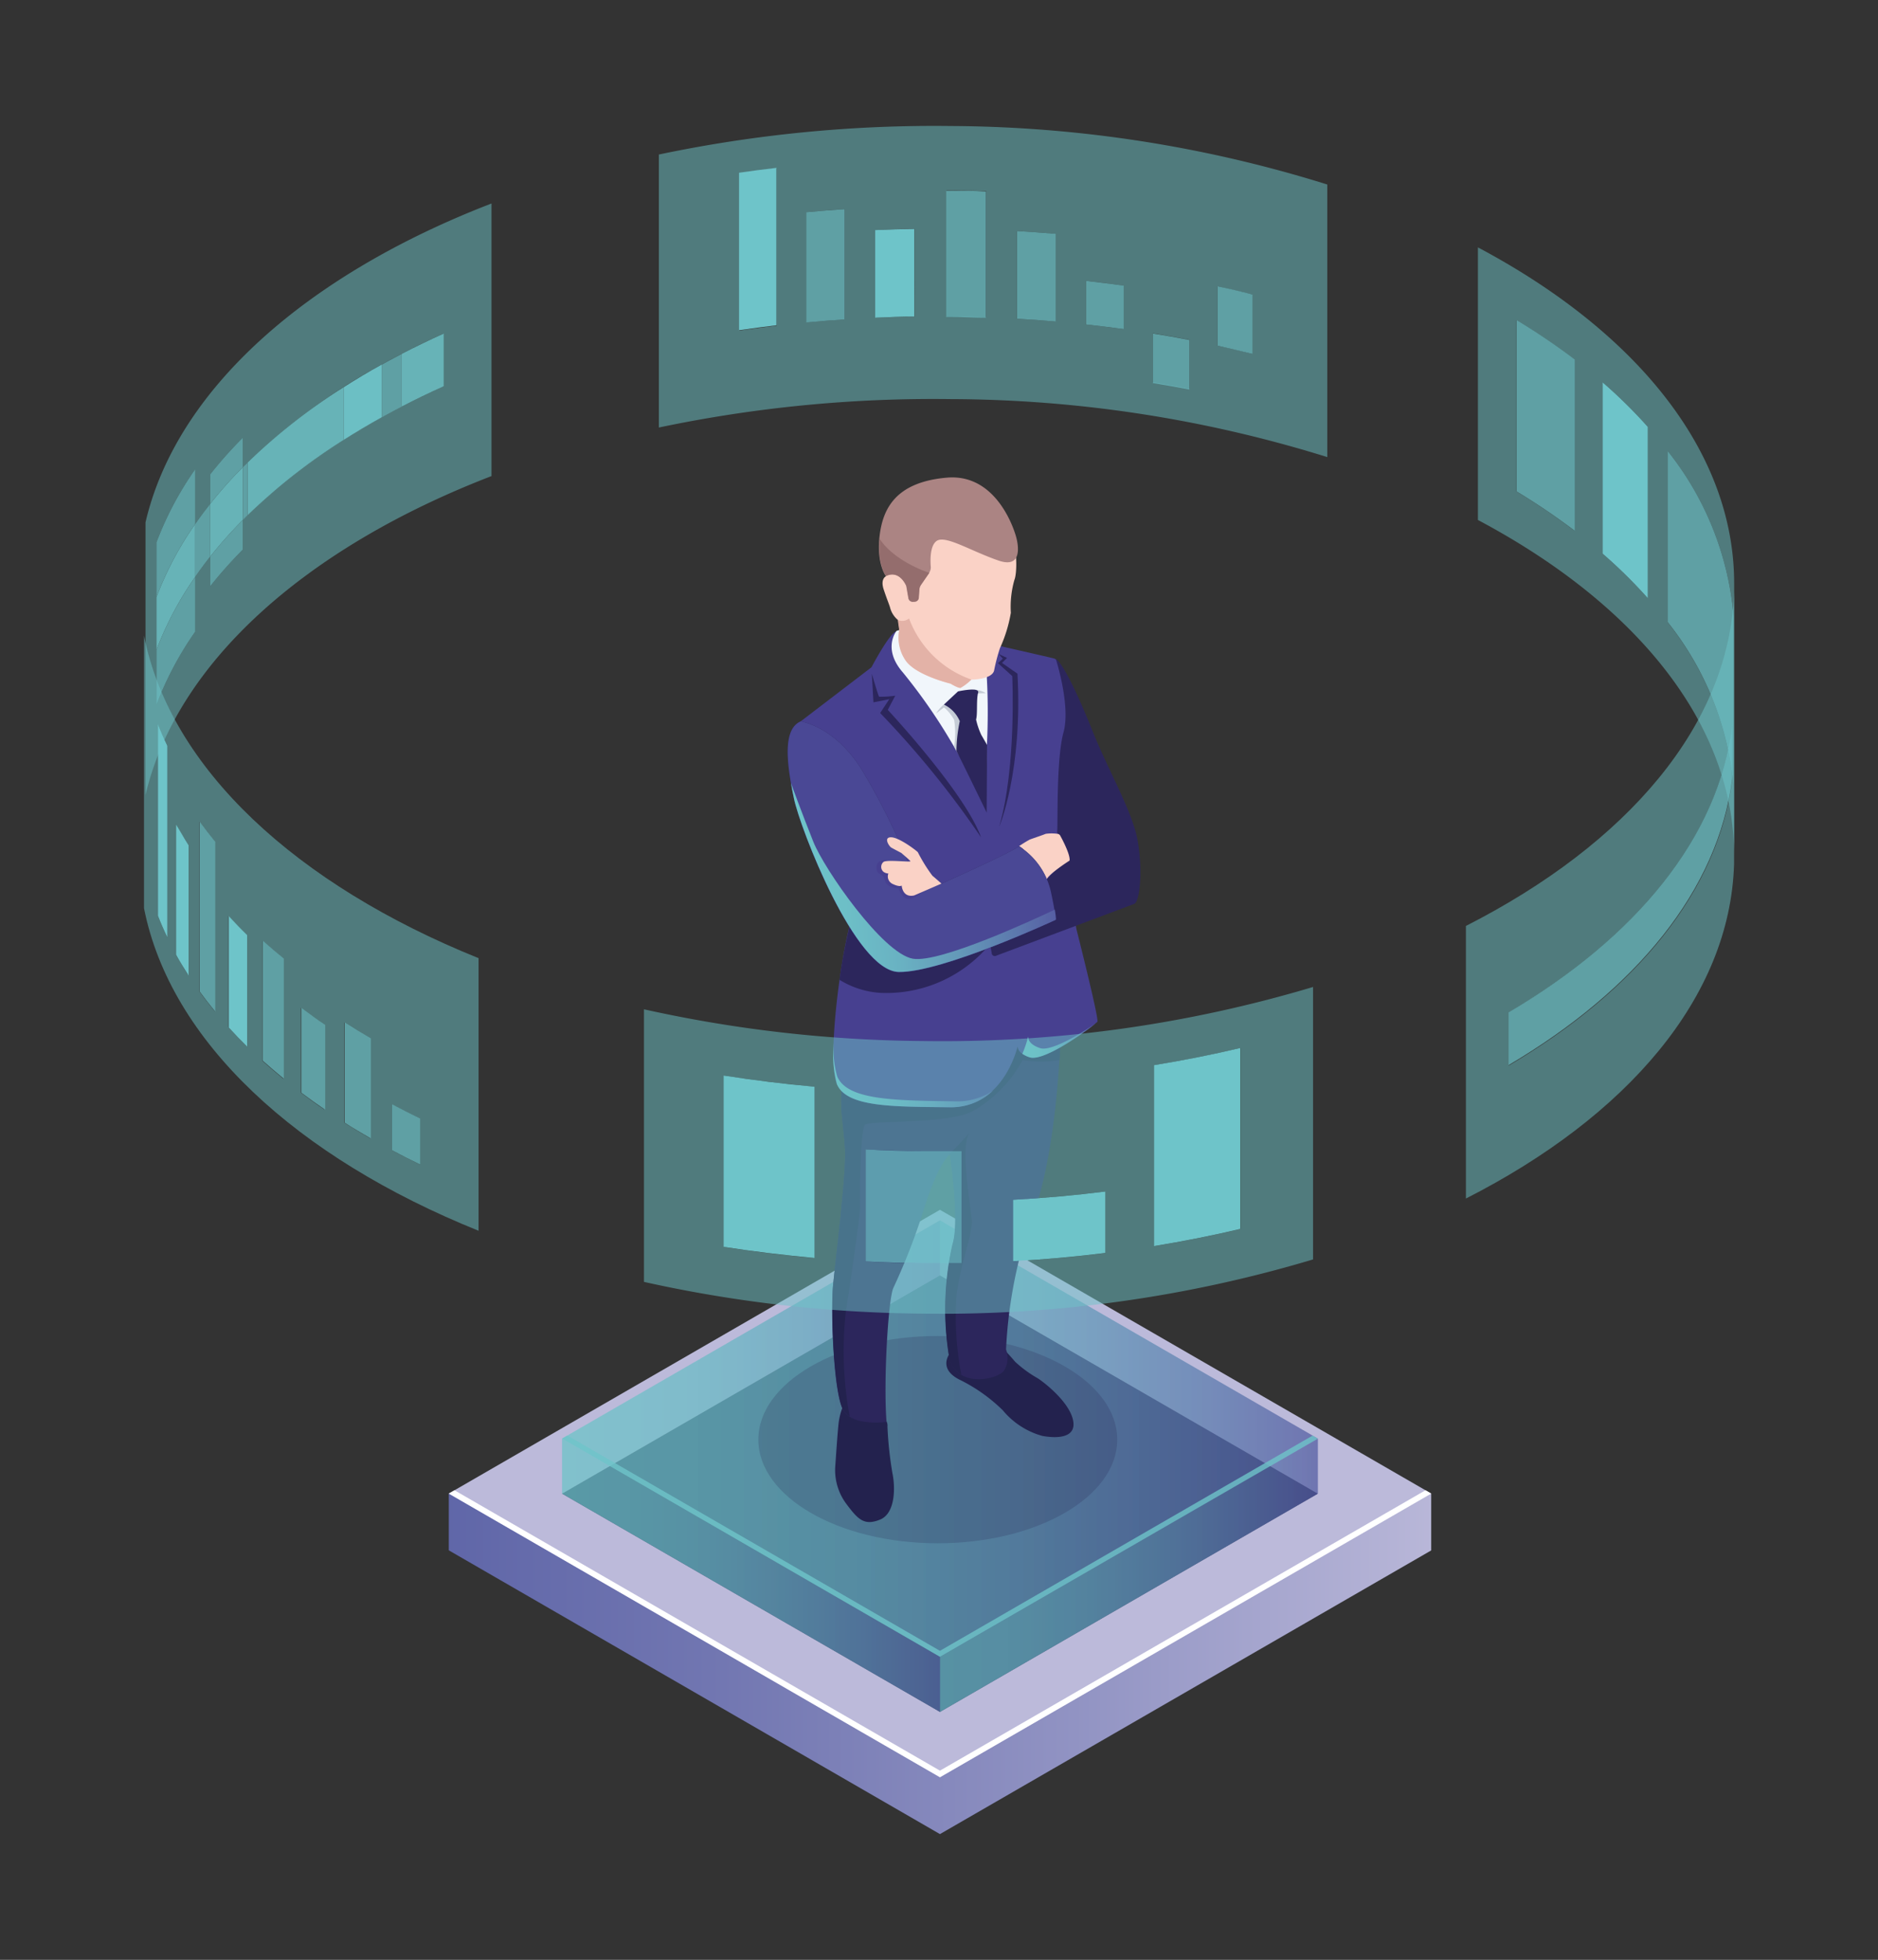 <svg xmlns="http://www.w3.org/2000/svg" xmlns:xlink="http://www.w3.org/1999/xlink" viewBox="0 0 226.77 236.55">
  <rect x="0" y="0" width="226.77" height="236.55" fill="#333333" stroke="none"/>
  <defs>
    <linearGradient id="Áåçûìÿííûé_ãðàäèåíò_18" data-name="Áåçûìÿííûé ãðàäèåíò 18" x1="24.86" y1="200.82" x2="176.88" y2="200.82" gradientUnits="userSpaceOnUse">
      <stop offset="0" stop-color="#565ea3"/>
      <stop offset="0.16" stop-color="#5d64a7"/>
      <stop offset="0.4" stop-color="#7176b1"/>
      <stop offset="0.69" stop-color="#9193c3"/>
      <stop offset="1" stop-color="#bcbada"/>
    </linearGradient>
    <linearGradient id="Áåçûìÿííûé_ãðàäèåíò_254" data-name="Áåçûìÿííûé ãðàäèåíò 254" x1="67.88" y1="180.28" x2="159.13" y2="180.28" gradientUnits="userSpaceOnUse">
      <stop offset="0" stop-color="#6ec4c9"/>
      <stop offset="0.18" stop-color="#6dbfc7"/>
      <stop offset="0.39" stop-color="#69b1c2"/>
      <stop offset="0.61" stop-color="#6499b9"/>
      <stop offset="0.84" stop-color="#5c78ad"/>
      <stop offset="1" stop-color="#565ea3"/>
    </linearGradient>
    <linearGradient id="Áåçûìÿííûé_ãðàäèåíò_254-2" x1="113.5" y1="163.79" x2="159.13" y2="163.79" xlink:href="#Áåçûìÿííûé_ãðàäèåíò_254"/>
    <linearGradient id="Áåçûìÿííûé_ãðàäèåíò_254-3" x1="67.88" y1="163.79" x2="113.5" y2="163.79" xlink:href="#Áåçûìÿííûé_ãðàäèåíò_254"/>
    <linearGradient id="Áåçûìÿííûé_ãðàäèåíò_254-4" x1="67.88" y1="173.64" x2="159.13" y2="173.64" xlink:href="#Áåçûìÿííûé_ãðàäèåíò_254"/>
    <linearGradient id="Áåçûìÿííûé_ãðàäèåíò_254-5" x1="113.5" y1="190.13" x2="159.13" y2="190.13" xlink:href="#Áåçûìÿííûé_ãðàäèåíò_254"/>
    <linearGradient id="Áåçûìÿííûé_ãðàäèåíò_254-6" x1="67.88" y1="190.13" x2="113.5" y2="190.13" xlink:href="#Áåçûìÿííûé_ãðàäèåíò_254"/>
    <linearGradient id="Áåçûìÿííûé_ãðàäèåíò_209" data-name="Áåçûìÿííûé ãðàäèåíò 209" x1="293.01" y1="349.6" x2="302.1" y2="349.6" gradientTransform="matrix(-1, 0.06, 0.06, 1, 713.01, -60.62)" gradientUnits="userSpaceOnUse">
      <stop offset="0" stop-color="#565ea3"/>
      <stop offset="0.16" stop-color="#5c78ad"/>
      <stop offset="0.39" stop-color="#6499b9"/>
      <stop offset="0.61" stop-color="#69b1c2"/>
      <stop offset="0.82" stop-color="#6dbfc7"/>
      <stop offset="1" stop-color="#6ec4c9"/>
    </linearGradient>
    <linearGradient id="Áåçûìÿííûé_ãðàäèåíò_209-2" x1="305.87" y1="352.55" x2="324.9" y2="352.55" xlink:href="#Áåçûìÿííûé_ãðàäèåíò_209"/>
    <linearGradient id="Áåçûìÿííûé_ãðàäèåíò_209-3" x1="297.12" y1="328.42" x2="328.07" y2="328.42" xlink:href="#Áåçûìÿííûé_ãðàäèåíò_209"/>
  </defs>
  <title>step-1</title>
  <g style="isolation: isolate">
    <g id="Livello_1" data-name="Livello 1">
      <rect width="226.77" height="236.55" fill="none"/>
      <g>
        <g>
          <g>
            <polygon points="172.82 180.27 172.82 187.13 113.5 221.37 54.19 187.12 54.19 180.27 172.82 180.27" fill="url(#Áåçûìÿííûé_ãðàäèåíò_18)"/>
            <polygon points="113.5 214.51 54.19 180.27 113.5 146.02 172.82 180.27 113.5 214.51" fill="#bcbada"/>
            <polygon points="113.5 213.71 54.88 179.87 54.19 180.27 113.5 214.51 172.82 180.27 172.13 179.87 113.5 213.71" fill="#fff"/>
          </g>
          <g>
            <polygon points="113.5 206.62 67.88 180.28 113.5 153.94 159.12 180.28 113.5 206.62" fill="#1d1d42"/>
            <g>
              <polygon points="113.5 206.62 67.88 180.28 113.5 153.94 159.13 180.28 113.5 206.62" opacity="0.5" fill="url(#Áåçûìÿííûé_ãðàäèåíò_254)"/>
              <g>
                <polygon points="113.5 147.3 159.13 173.64 159.13 180.28 113.5 153.94 113.5 147.3" opacity="0.5" fill="url(#Áåçûìÿííûé_ãðàäèåíò_254-2)"/>
                <polygon points="113.5 153.94 67.88 180.28 67.88 173.63 113.5 147.3 113.5 153.94" opacity="0.5" fill="url(#Áåçûìÿííûé_ãðàäèåíò_254-3)"/>
                <polygon points="113.5 199.97 67.88 173.63 113.5 147.3 159.13 173.64 113.5 199.97" opacity="0.5" fill="url(#Áåçûìÿííûé_ãðàäèåíò_254-4)"/>
                <polygon points="113.5 199.97 113.5 206.62 159.13 180.28 159.13 173.64 113.5 199.97" opacity="0.5" fill="url(#Áåçûìÿííûé_ãðàäèåíò_254-5)"/>
              </g>
              <polygon points="67.88 173.63 67.88 180.28 113.5 206.62 113.5 199.97 67.88 173.63" opacity="0.5" fill="url(#Áåçûìÿííûé_ãðàäèåíò_254-6)"/>
            </g>
            <polygon points="113.5 199.25 68.51 173.27 67.88 173.63 113.5 199.97 159.13 173.64 158.5 173.27 113.5 199.25" fill="#6ec4c9" opacity="0.8"/>
          </g>
        </g>
        <g>
          <path d="M517.65,275V254.34a36.92,36.92,0,0,0-7.95-19.91v20.68A36.92,36.92,0,0,1,517.65,275ZM507.3,252.2V231.52a59.4,59.4,0,0,0-5.47-5.39v20.68a59.4,59.4,0,0,1,5.47,5.39Zm-8.86-8.15V223.37a79.6,79.6,0,0,0-7-4.74v20.68a79.6,79.6,0,0,1,7,4.74Zm-11.66-1.3v-32.9c19.05,10.11,30.94,24.56,30.94,40.56v32.9c0-16-11.89-30.45-30.94-40.56Z" transform="translate(-308.32 -179.99)" fill="#6ec4c9" opacity="0.5"/>
          <path d="M451.94,227V221c-1.46-.28-2.92-.54-4.41-.78v5.94c1.49.24,3,.5,4.41.78ZM444,219.71v-5.25q-2.26-.32-4.56-.57v5.26c1.53.17,3.05.36,4.56.56Zm15.56,3v-7.17c-1.4-.35-2.81-.67-4.24-1v7.17c1.43.31,2.84.63,4.24,1Zm-23.76-3.89V208.21c-1.55-.13-3.12-.24-4.69-.33v10.58c1.57.09,3.14.2,4.69.34Zm-17-.6V207.62c-1.59,0-3.18.07-4.75.14v10.58c1.57-.07,3.16-.11,4.75-.14Zm-8.45.34V205.23c-1.56.1-3.11.23-4.65.37v13.31c1.54-.14,3.09-.27,4.65-.37Zm17.05-.25V203.06c-1.43-.05-2.86-.08-4.3-.1h-.51v15.23h.51c1.44,0,2.87.05,4.3.1Zm-25.3,1v-19c-1.52.17-3,.37-4.52.59v19c1.5-.22,3-.42,4.52-.6Zm-14.22-20.67a161.66,161.66,0,0,1,35.22-3.44,154.53,154.53,0,0,1,45.49,7.06v32.9a154.21,154.21,0,0,0-45.49-7,161.05,161.05,0,0,0-35.22,3.43v-32.9Z" transform="translate(-308.32 -179.99)" fill="#6ec4c9" opacity="0.5"/>
          <path d="M331.89,243.24v-6.62a40,40,0,0,0-4.68,8.83v19.62a40,40,0,0,1,4.68-8.83v-6.62c.57-.83,1.17-1.64,1.81-2.44v3.58a52.35,52.35,0,0,1,3.95-4.44v-3.58c6.21-6.24,14.48-11.72,24.26-16.13v-6.37q-2.61,1.17-5.07,2.45c-.83.43-1.63.86-2.43,1.3a75.51,75.51,0,0,0-16.2,11.83l-.56.55V232.8a52.35,52.35,0,0,0-3.95,4.44v3.57c-.64.8-1.24,1.61-1.81,2.43Zm-6-.2c3.74-16.06,19.47-29.89,41.78-38.49v32.9c-22.31,8.6-38,22.43-41.78,38.49V243Z" transform="translate(-308.32 -179.99)" fill="#6ec4c9" opacity="0.5"/>
          <path d="M337.65,236.37l.56-.55v6.37a71.62,71.62,0,0,1,11.59-9.09q2.22-1.41,4.61-2.74V224c.8-.44,1.6-.87,2.43-1.3v6.37q2.46-1.27,5.07-2.45v0c-9.78,4.41-18.05,9.89-24.26,16.13v-6.37Zm-5.76,6.87c.57-.82,1.17-1.63,1.81-2.43v6.37c-.64.8-1.24,1.61-1.81,2.44v-6.38Z" transform="translate(-308.32 -179.99)" fill="#6ec4c9" opacity="0.75"/>
          <path d="M356.84,222.69q2.46-1.27,5.07-2.45v6.37q-2.61,1.17-5.07,2.45v-6.37Z" transform="translate(-308.32 -179.99)" fill="#6ec4c9" opacity="0.88"/>
          <path d="M338.21,235.82a71.62,71.62,0,0,1,11.59-9.09v6.37a71.62,71.62,0,0,0-11.59,9.09v-6.37Z" transform="translate(-308.32 -179.99)" fill="#6ec4c9" opacity="0.88"/>
          <path d="M349.8,226.73c1.48-.94,3-1.86,4.61-2.74v6.37q-2.39,1.33-4.61,2.74v-6.37Z" transform="translate(-308.32 -179.99)" fill="#6ec4c9" opacity="0.97"/>
          <path d="M327.21,245.45a40,40,0,0,1,4.68-8.83v6.62a40.4,40.4,0,0,0-4.68,8.83v6.37a40.11,40.11,0,0,1,4.68-8.82v6.62a40,40,0,0,0-4.68,8.83V245.45Z" transform="translate(-308.32 -179.99)" fill="#6ec4c9" opacity="0.75"/>
          <path d="M327.21,252.07a40.4,40.4,0,0,1,4.68-8.83v6.38a40.11,40.11,0,0,0-4.68,8.82v-6.37Z" transform="translate(-308.32 -179.99)" fill="#6ec4c9" opacity="0.88"/>
          <path d="M333.7,247.18a52.35,52.35,0,0,1,3.95-4.44v3.58a52.35,52.35,0,0,0-3.95,4.44v-3.58Zm0-9.94a52.35,52.35,0,0,1,3.95-4.44v3.57a52.35,52.35,0,0,0-3.95,4.44v-3.57Z" transform="translate(-308.32 -179.99)" fill="#6ec4c9" opacity="0.75"/>
          <path d="M333.7,240.81a52.35,52.35,0,0,1,3.95-4.44v6.37a52.35,52.35,0,0,0-3.95,4.44v-6.37Z" transform="translate(-308.32 -179.99)" fill="#6ec4c9" opacity="0.88"/>
          <path d="M509.7,234.43a36.92,36.92,0,0,1,7.95,19.91V275a36.92,36.92,0,0,0-7.95-19.91V234.43Z" transform="translate(-308.32 -179.99)" fill="#6ec4c9" opacity="0.75"/>
          <path d="M501.83,226.13a59.4,59.4,0,0,1,5.47,5.39V252.2a59.4,59.4,0,0,0-5.47-5.39V226.13Z" transform="translate(-308.32 -179.99)" fill="#6ec4c9"/>
          <path d="M491.46,218.63a79.6,79.6,0,0,1,7,4.74v20.68a79.6,79.6,0,0,0-7-4.74V218.63Z" transform="translate(-308.32 -179.99)" fill="#6ec4c9" opacity="0.75"/>
          <path d="M455.33,214.54c1.43.31,2.84.63,4.24,1v7.17c-1.4-.35-2.81-.67-4.24-1v-7.17Z" transform="translate(-308.32 -179.99)" fill="#6ec4c9" opacity="0.75"/>
          <path d="M447.53,220.24c1.49.24,3,.5,4.41.78V227c-1.46-.28-2.92-.54-4.41-.78v-5.94Z" transform="translate(-308.32 -179.99)" fill="#6ec4c9" opacity="0.75"/>
          <path d="M439.45,213.89q2.3.26,4.56.57v5.25c-1.51-.2-3-.39-4.56-.56v-5.26Z" transform="translate(-308.32 -179.99)" fill="#6ec4c9" opacity="0.75"/>
          <path d="M431.12,207.88c1.57.09,3.14.2,4.69.33V218.8c-1.55-.14-3.12-.25-4.69-.34V207.88Z" transform="translate(-308.32 -179.99)" fill="#6ec4c9" opacity="0.75"/>
          <path d="M422.57,203h.51c1.44,0,2.87,0,4.3.1v15.23c-1.43,0-2.86-.09-4.3-.1h-.51V203Z" transform="translate(-308.32 -179.99)" fill="#6ec4c9" opacity="0.75"/>
          <path d="M414,207.76c1.57-.07,3.16-.12,4.75-.14V218.2c-1.59,0-3.18.07-4.75.14V207.76Z" transform="translate(-308.32 -179.99)" fill="#6ec4c9"/>
          <path d="M405.68,205.6c1.54-.14,3.09-.27,4.65-.37v13.31c-1.56.1-3.11.23-4.65.37V205.6Z" transform="translate(-308.32 -179.99)" fill="#6ec4c9" opacity="0.75"/>
          <path d="M397.56,200.84c1.5-.22,3-.42,4.52-.59v19c-1.52.18-3,.38-4.52.6v-19Z" transform="translate(-308.32 -179.99)" fill="#6ec4c9"/>
        </g>
        <g>
          <ellipse cx="113.24" cy="173.76" rx="21.67" ry="12.51" fill="#23224f" opacity="0.2" style="mix-blend-mode: multiply"/>
          <g>
            <path d="M429.82,343.14s.52.55,1.07,1.2a14.39,14.39,0,0,0,2.73,2c.64.4,3.6,2.64,4.22,4.85s-1.5,2.5-3.66,2.11a9.47,9.47,0,0,1-4.77-3.09,20,20,0,0,0-5.29-3.73c-2.65-1.38-1.05-3.22-1.05-3.22Z" transform="translate(-308.32 -179.99)" fill="#23224e"/>
            <path d="M410.12,349.7a8,8,0,0,0-.56,2.27c-.13,1.28-.31,4-.37,4.85a6.8,6.8,0,0,0,1.33,4.69c1.42,1.9,2.16,2.65,4.05,1.9s1.86-3.92,1.52-5.56a45,45,0,0,1-.61-5.68,1.14,1.14,0,0,0-.11-.62Z" transform="translate(-308.32 -179.99)" fill="#23224e"/>
            <path d="M436.35,305.64s-.4,14.57-3.8,22.31a56.34,56.34,0,0,0-2.75,14.92,2.91,2.91,0,0,1-.24,2.54c-.79,1.13-5.78,2.17-6.6-1.56a35.52,35.52,0,0,1,.39-13.61c.91-2.91-.32-10.93-.32-10.93s-1.36.88-3.15,6.63a76.9,76.9,0,0,1-3.71,9.55c-.62,1.59-1.18,11.35-.8,16.12,0,0-4,.57-5.2-1.36s-1.56-11.92-1.26-15.1,1.62-13.39,1.44-16.54-.84-5.72-.12-8.88,22-10.15,22-10.15Z" transform="translate(-308.32 -179.99)" fill="#2c265c"/>
            <path d="M410.35,318.61c-.18-3.16-.84-5.72-.12-8.88.27-1.18,3.45-2.91,7.32-4.61,6.52-.59,14.79-1.28,15.36-1.2a21.37,21.37,0,0,1,3,1l.45.68s0,.88-.11,2.33a13.41,13.41,0,0,1-4.45,0,15.75,15.75,0,0,1-6.11,6.22c-3.17,1.57-12.42,1-12.95,1.63s-.63,8.58-.57,9.59-.87,7.41-1.73,13.05a43.32,43.32,0,0,0,.48,12.53,2.15,2.15,0,0,1-.74-.73c-1.17-1.93-1.56-11.92-1.26-15.1S410.53,321.76,410.35,318.61Z" transform="translate(-308.32 -179.99)" fill="#23224e"/>
            <path d="M429.22,258s4.73,1.07,6.32,1.45a.82.82,0,0,1,.57.5,19.36,19.36,0,0,1,.75,10,49.74,49.74,0,0,0-.73,10.84l2.18,11.38s2.75,10.85,2.52,11.14-6.33,4.94-8.24,4.28-1.28-1.73-1.28-1.73-1.54,7.86-8.37,7.78-12.41,0-13.57-2.81.32-14.37,1.52-19S415,278.13,415,278.13l-10-11.07,8.55-6.53s2-3.8,2.88-4.28,1.28-.07,1.28-.07Z" transform="translate(-308.32 -179.99)" fill="#474090"/>
            <g>
              <path d="M432.47,305.1c0,.4.23,1,1.46,1.4s4.57-1.52,6.7-3c-1.06.88-6.3,4.7-8,4.1a3.27,3.27,0,0,1-.86-.42A13.21,13.21,0,0,0,432.47,305.1Z" transform="translate(-308.32 -179.99)" fill="url(#Áåçûìÿííûé_ãðàäèåíò_209)"/>
              <path d="M409.42,309.92c1.23,2.91,7.11,2.89,14.32,3a7.71,7.71,0,0,0,4.48-1.29,7.27,7.27,0,0,1-5.28,2c-6.83-.07-12.41,0-13.57-2.81a14.58,14.58,0,0,1-.39-5A12,12,0,0,0,409.42,309.92Z" transform="translate(-308.32 -179.99)" fill="url(#Áåçûìÿííûé_ãðàäèåíò_209-2)"/>
            </g>
            <path d="M416.57,256.15s-1.74,2.12.77,5a67.45,67.45,0,0,1,6.47,9.47c1.42,2.46,2.73,3.77,3.47,5.88,0,0,.11-2.51.2-6.38a80.2,80.2,0,0,0,0-8.4C427.13,259.72,418.5,255.2,416.57,256.15Z" transform="translate(-308.32 -179.99)" fill="#f1f6fb"/>
            <path d="M423.1,262.51s.9.56,1.21.51a5.93,5.93,0,0,0,1.3-1s2.48,0,2.75-1.1a22.66,22.66,0,0,1,.7-2.69,16.91,16.91,0,0,0,1.32-4.28,11.81,11.81,0,0,1,.44-4c.46-1,1.09-11.19-8.74-10.9s-6.77,10.49-6.77,10.49-.72.3-.28,1.61.53,1.45.75,2.11a2.9,2.9,0,0,0,1,1.59l.17,1.21a4.86,4.86,0,0,0,.75,3.65C418.87,261.48,423.1,262.51,423.1,262.51Z" transform="translate(-308.32 -179.99)" fill="#fad2c6"/>
            <path d="M435.81,259.53s1,.15,4.44,8.7c1.9,4.77,4.83,9.71,5.45,13.26s.27,7.34-.43,7.6l-16.71,6.27a.36.36,0,0,1-.48-.27l-1.05-5.9,7.58-2.93a10.77,10.77,0,0,1,2.8-2.42s-1.52-2.8-1.43-3.57-.13-8.67.76-11.89S435.81,259.53,435.81,259.53Z" transform="translate(-308.32 -179.99)" fill="#2c265c"/>
            <path d="M431.37,282.12a14.93,14.93,0,0,1,1.3-.8c.26-.1,1.65-.57,1.92-.69a5.25,5.25,0,0,1,1.42,0,.42.42,0,0,1,.34.23c.33.6,1.23,2.34,1.12,3,0,0-2.52,1.6-2.8,2.31l-.4.08S432.58,282.65,431.37,282.12Z" transform="translate(-308.32 -179.99)" fill="#fad2c6"/>
            <path d="M410.89,291.88c.29-1.11.68-2.48,1.1-3.92l15.35,6.58a16.21,16.21,0,0,1-12.65,5.29,10.64,10.64,0,0,1-5-1.58A63.64,63.64,0,0,1,410.89,291.88Z" transform="translate(-308.32 -179.99)" fill="#2c265c"/>
            <path d="M405,267.06s4.05.55,7.32,5.74A78,78,0,0,1,417.93,284l.11.67a2.74,2.74,0,0,0,3.81,2.05c3.45-1.55,8.56-3.88,9.52-4.58a8.79,8.79,0,0,1,3.89,5.69c.67,3.18.5,3.19.5,3.19s-13.63,6.37-18.9,6.3-11.94-17.37-12.67-20.94S402.64,268.07,405,267.06Z" transform="translate(-308.32 -179.99)" fill="#2c265c"/>
            <path d="M405,267.06s4.05.55,7.32,5.74A78,78,0,0,1,417.93,284l.11.67a2.74,2.74,0,0,0,3.81,2.05c3.45-1.55,8.56-3.88,9.52-4.58a8.79,8.79,0,0,1,3.89,5.69c.67,3.18.5,3.19.5,3.19s-13.63,6.37-18.9,6.3-11.94-17.37-12.67-20.94S402.64,268.07,405,267.06Z" transform="translate(-308.32 -179.99)" fill="#4a4895"/>
            <path d="M419.89,287.5s-1.72,1.61-2.47.73-.53-1-.53-1-1.54,0-1.73-1-1-.46-1-1.54,1.26-.86,1.26-.86Z" transform="translate(-308.32 -179.99)" fill="#474090"/>
            <path d="M422,286.64s-.48-.44-1.09-.95a19.2,19.2,0,0,1-1.76-2.84c-.16-.19-2.22-1.77-3.21-1.8s-.26,1.09,0,1.24,1.2.64,1.2.64,1,.84,1.11,1-2.77-.2-3.23.08a.78.78,0,0,0,0,1.22,1.1,1.1,0,0,0,.57.19,1,1,0,0,0,.54,1.27c.87.41,1.07.18,1.07.18s.07,1.5,1.5,1.2Z" transform="translate(-308.32 -179.99)" fill="#fad2c6"/>
            <path d="M431,244.73s1.28,4.08-2.1,2.92-6.42-3.11-7.48-2.37c-.81.57-.77,2.3-.71,3.09a1.2,1.2,0,0,1-.2.76l-1,1.45a1.15,1.15,0,0,0-.2.56l-.07,1a.5.5,0,0,1-.48.47h-.23a.51.51,0,0,1-.53-.41l-.26-1.49s-.79-2-2.47-1.21c0,0-1.12-1.51-.75-4.74s1.82-6.58,8.15-7.12S431,244.73,431,244.73Z" transform="translate(-308.32 -179.99)" fill="#ab8483"/>
            <path d="M421.36,266.1l.95-.73a5.28,5.28,0,0,1,1.22,1.5,10,10,0,0,1,0,3.23l.28.49.36-.65.3-2.9s-.32-2.14-.35-2.2-1.83.19-1.83.19A3.9,3.9,0,0,0,421.36,266.1Z" transform="translate(-308.32 -179.99)" fill="#c5ccd6"/>
            <path d="M425.92,263.22a3.13,3.13,0,0,1,1.46.44s-1.06,0-1.23.07S425.92,263.22,425.92,263.22Z" transform="translate(-308.32 -179.99)" fill="#c5ccd6"/>
            <path d="M424,263.44l-1.7,1.59a3.89,3.89,0,0,1,1.91,2s1.85.35,2-.32,0-2.36.22-3.11S424,263.44,424,263.44Z" transform="translate(-308.32 -179.99)" fill="#2c265c"/>
            <path d="M426.15,266.69a9,9,0,0,0,.66,2c.34.58.7,1.22.7,1.22l-.05,8.15s-3-6.18-3.65-7.43a18.47,18.47,0,0,1,.39-3.54C424.48,266.49,426.15,266.69,426.15,266.69Z" transform="translate(-308.32 -179.99)" fill="#2c265c"/>
            <path d="M418.09,254.64a12.41,12.41,0,0,0,7.52,7.37,5.93,5.93,0,0,1-1.3,1c-.31.05-1.21-.51-1.21-.51s-4.23-1-5.45-2.82a4.86,4.86,0,0,1-.75-3.65l-.17-1.21A1.33,1.33,0,0,0,418.09,254.64Z" transform="translate(-308.32 -179.99)" fill="#e3b2a7"/>
            <path d="M413.59,261.29s.78,2.69.88,2.79a12,12,0,0,0,1.95-.12l-.9,1.71s9.33,10,11.26,15.38a113.61,113.61,0,0,0-12.18-15l1.1-1.67-1.91.38Z" transform="translate(-308.32 -179.99)" fill="#2c265c"/>
            <path d="M428.91,258.93l.5.56-.59.54,1.73,1.56s.53,11-1.58,18.19c0,0,2.86-6.65,2.21-18.48L429.31,260l.61-.6Z" transform="translate(-308.32 -179.99)" fill="#2c265c"/>
            <path d="M423,319.31l-.06.05,2.41-2.57c-1.11,1.58.17,8.78.31,10.43s-1.29,5-1.83,9a37.09,37.09,0,0,0,.57,9.69,3,3,0,0,1-1.47-2.1,35.52,35.52,0,0,1,.39-13.61C424.26,327.33,423,319.31,423,319.31Z" transform="translate(-308.32 -179.99)" fill="#23224e"/>
            <path d="M416.86,297.3c-5.26-.06-11.94-17.37-12.67-20.94-.13-.6-.25-1.23-.36-1.87,0,.06,1.38,3.79,2.7,7.1s8.36,13.45,12,14.11c3.24.59,14.9-4.85,17.16-5.92.2,1.21.12,1.22.12,1.22S422.13,297.37,416.86,297.3Z" transform="translate(-308.32 -179.99)" fill="url(#Áåçûìÿííûé_ãðàäèåíò_209-3)"/>
            <path d="M418.57,252.63a.51.51,0,0,1-.53-.41l-.26-1.49s-.79-2-2.47-1.21c0,0-1.06-1.44-.77-4.49,1.86,2.81,6,4.1,6,4.1l-1,1.45a1.15,1.15,0,0,0-.2.56l-.07,1a.5.5,0,0,1-.48.47Z" transform="translate(-308.32 -179.99)" fill="#946d6d"/>
          </g>
        </g>
        <g>
          <path d="M355.66,318.83v-5.56q1.66.9,3.42,1.74v5.56q-1.75-.84-3.42-1.74Zm-11-6.95V301.64c.93.7,1.88,1.38,2.86,2.05v10.24c-1-.67-1.93-1.35-2.86-2.05Zm5.22,3.61V303.4c1,.65,2.07,1.29,3.15,1.91v12.08c-1.08-.62-2.13-1.25-3.15-1.9Zm-14-11.54V290.54c.71.78,1.45,1.56,2.23,2.31v13.41c-.78-.76-1.52-1.53-2.23-2.31ZM340,308V293.51c.83.74,1.68,1.47,2.56,2.18v14.53c-.88-.72-1.73-1.45-2.56-2.19Zm-10.46-12.85V279.44c.47.85,1,1.69,1.52,2.53v15.74c-.54-.83-1-1.68-1.52-2.53Zm2.86,4.48V279.17c.6.82,1.22,1.63,1.88,2.43v20.49c-.66-.8-1.28-1.61-1.88-2.43Zm-5-9.12V267.4c.34.88.72,1.76,1.14,2.62v23.14c-.42-.87-.8-1.74-1.14-2.62Zm38.71,5.13c-22-8.87-37.22-22.88-40.4-38.93v32.9c3.18,16.05,18.39,30.06,40.4,38.93v-32.9Z" transform="translate(-308.32 -179.99)" fill="#6ec4c9" opacity="0.5"/>
          <path d="M430.64,332.22V324.8q5.69-.32,11.16-1v7.43q-5.48.67-11.16,1Zm-17.8,0V318.73q3.41.16,6.88.2c1.58,0,3.15,0,4.71,0v13.52c-1.56,0-3.13,0-4.71,0q-3.48,0-6.88-.21Zm-17.15-1.77V309.8c3.58.56,7.26,1,11,1.35v20.68c-3.74-.33-7.42-.79-11-1.35Zm52-.09V308.55q5.34-.87,10.42-2.07v21.84q-5.07,1.2-10.42,2.07Zm19.2-31.25a156.08,156.08,0,0,1-47.15,6.53,160.51,160.51,0,0,1-33.66-3.83v32.9a160.51,160.51,0,0,0,33.66,3.83A156.08,156.08,0,0,0,466.87,332v-32.9Z" transform="translate(-308.32 -179.99)" fill="#6ec4c9" opacity="0.5"/>
          <path d="M490.5,308.55v-6.37c15.36-9.06,25.35-21.15,27-34.6V274c-1.63,13.45-11.62,25.54-27,34.6Zm27.21-24.26v-32.9c-.49,16.09-12.93,30.46-32.38,40.36v32.9c19.45-9.9,31.89-24.27,32.38-40.36Z" transform="translate(-308.32 -179.99)" fill="#6ec4c9" opacity="0.5"/>
          <path d="M517.48,267.58c-1.63,13.45-11.62,25.54-27,34.6v6.37c15.36-9.06,25.35-21.15,27-34.6v-6.37Z" transform="translate(-308.32 -179.99)" fill="#6ec4c9" opacity="0.75"/>
          <path d="M406.69,311.15c-3.74-.33-7.42-.79-11-1.35v20.68c3.58.56,7.26,1,11,1.35V311.15Z" transform="translate(-308.32 -179.99)" fill="#6ec4c9"/>
          <path d="M441.8,323.8q-5.48.69-11.16,1v7.42q5.69-.32,11.16-1V323.8Z" transform="translate(-308.32 -179.99)" fill="#6ec4c9"/>
          <path d="M458.09,306.48q-5.07,1.2-10.42,2.07v21.84q5.34-.87,10.42-2.07V306.48Z" transform="translate(-308.32 -179.99)" fill="#6ec4c9"/>
          <path d="M424.43,318.92c-1.56,0-3.13,0-4.71,0q-3.48,0-6.88-.2v13.52q3.41.18,6.88.21c1.58,0,3.15,0,4.71,0V318.92Z" transform="translate(-308.32 -179.99)" fill="#6ec4c9" opacity="0.75"/>
          <path d="M328.53,270c-.42-.86-.8-1.74-1.14-2.62v23.14c.34.88.72,1.75,1.14,2.62V270Z" transform="translate(-308.32 -179.99)" fill="#6ec4c9"/>
          <path d="M331.09,282c-.54-.84-1-1.68-1.52-2.53v15.74c.47.85,1,1.7,1.52,2.53V282Z" transform="translate(-308.32 -179.99)" fill="#6ec4c9"/>
          <path d="M334.31,281.6c-.66-.8-1.28-1.61-1.88-2.43v20.49c.6.82,1.22,1.63,1.88,2.43V281.6Z" transform="translate(-308.32 -179.99)" fill="#6ec4c9" opacity="0.75"/>
          <path d="M338.16,292.85c-.78-.75-1.52-1.53-2.23-2.31V304c.71.78,1.45,1.55,2.23,2.31V292.85Z" transform="translate(-308.32 -179.99)" fill="#6ec4c9"/>
          <path d="M342.59,295.69c-.88-.71-1.73-1.44-2.56-2.18V308c.83.74,1.68,1.47,2.56,2.19V295.69Z" transform="translate(-308.32 -179.99)" fill="#6ec4c9" opacity="0.75"/>
          <path d="M347.57,303.69c-1-.67-1.93-1.35-2.86-2.05v10.24c.93.7,1.88,1.38,2.86,2.05V303.69Z" transform="translate(-308.32 -179.99)" fill="#6ec4c9" opacity="0.75"/>
          <path d="M353.08,305.31c-1.08-.62-2.13-1.26-3.15-1.91v12.09c1,.65,2.07,1.28,3.15,1.9V305.31Z" transform="translate(-308.32 -179.99)" fill="#6ec4c9" opacity="0.75"/>
          <path d="M359.08,315q-1.75-.84-3.42-1.74v5.56q1.66.9,3.42,1.74V315Z" transform="translate(-308.32 -179.99)" fill="#6ec4c9" opacity="0.75"/>
        </g>
      </g>
    </g>
  </g>
</svg>
